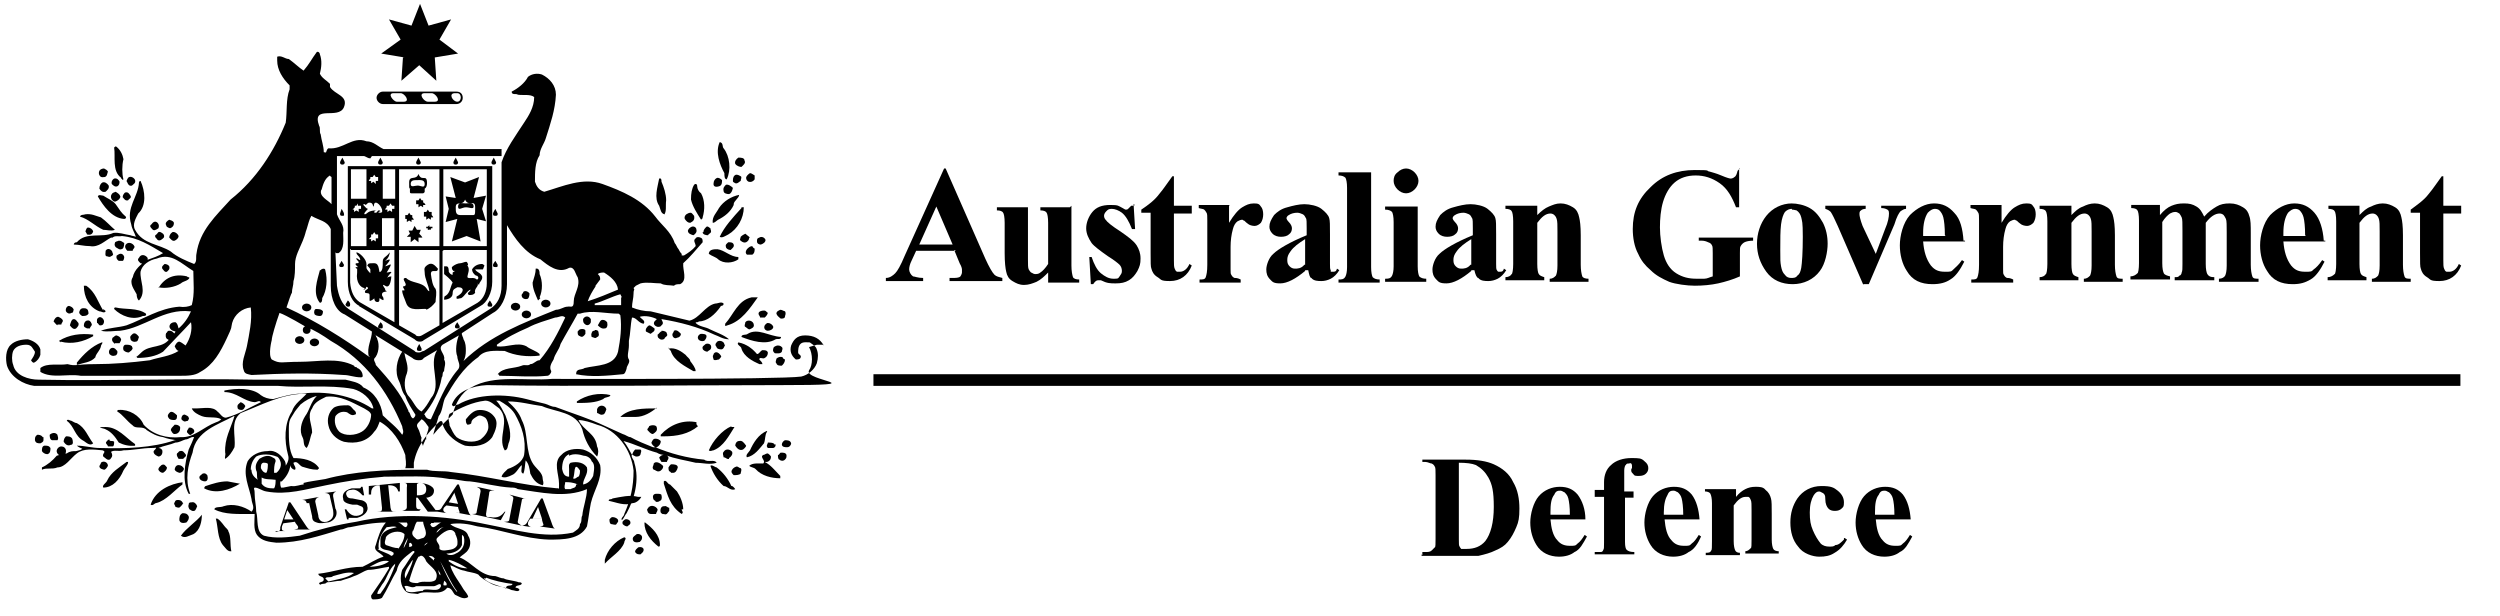 <?xml version="1.0" encoding="UTF-8"?>
<svg id="Layer_1" data-name="Layer 1" xmlns="http://www.w3.org/2000/svg" width="322" height="79.4" version="1.1" viewBox="0 0 322 79.4">
  <defs>
    <style>
      .cls-1, .cls-2 {
        fill: #000;
        stroke-width: 0px;
      }

      .cls-2 {
        fill-rule: evenodd;
      }
    </style>
  </defs>
  <g>
    <path class="cls-2" d="M123,32.3h-5l-.6,1.3c-.2.4-.3.8-.3,1.1s.2.7.5.9c.2,0,.6.2,1.3.2v.4h-4.8v-.4c.5,0,.9-.3,1.2-.6.3-.3.7-1,1.2-2.2l5.1-11.3h.2l5.1,11.6c.5,1.1.9,1.8,1.2,2.1.2.2.6.3,1,.4v.4h-6.8v-.4h.3c.5,0,.9,0,1.1-.2,0,0,.2-.3.2-.5v-.4s0-.3-.3-.8l-.7-1.7h.2,0ZM122.7,31.5l-2.1-4.9-2.2,4.9s4.3,0,4.3,0Z"/>
    <path class="cls-1" d="M138,26.5v7.7c0,.7.1,1.2.2,1.5.1.2.4.3.8.3v.4h-4v-1.3c-.5.5-.9.9-1.5,1.2-.5.2-1,.4-1.6.4s-1-.2-1.5-.5-.7-.7-.8-1.2c-.1-.4-.2-1.2-.2-2.4v-3.9c0-.7-.1-1.2-.2-1.3-.1-.2-.4-.3-.8-.3v-.4h4v6.7c0,.7,0,1.1.1,1.3s.2.3.3.4c.1,0,.3.2.5.2s.5,0,.7-.2c.3-.2.6-.5,1-1.1v-5.3c0-.7-.1-1.2-.2-1.3-.1-.2-.4-.3-.8-.3v-.4h3.8s.2-.2.2-.2Z"/>
    <path class="cls-1" d="M146,26.2l.2,3.3h-.4c-.4-1-.8-1.7-1.3-2.1-.4-.3-.9-.5-1.3-.5s-.5.1-.7.3c-.2.2-.3.4-.3.6s.1.4.2.5c.2.3.8.8,1.9,1.5,1,.7,1.7,1.2,2.1,1.8.3.5.5,1,.5,1.7s-.1,1-.4,1.6c-.3.5-.6.9-1.1,1.2s-1,.4-1.7.4-1.1,0-1.9-.4h-.4c-.2,0-.4.2-.6.5h-.3l-.2-3.5h.3c.3.9.7,1.7,1.2,2.1s1,.7,1.6.7.6,0,.8-.3.3-.4.3-.7-.1-.6-.3-.8-.7-.6-1.5-1.1c-1-.7-1.8-1.3-2.1-1.7-.4-.6-.7-1.2-.7-1.9s.3-1.5.8-2.1,1.2-.9,2.3-.9,1,.1,1.6.4c.2.1.3.2.4.2s.2,0,.3-.1.2-.2.4-.4h.4v-.2h-.1Z"/>
    <path class="cls-1" d="M151.2,23v3.5h2.3v1h-2.3v6c0,.5,0,.9.1,1.1.1.2.1.3.3.4h.4c.4,0,.9-.3,1.2-1l.3.2c-.5,1.3-1.5,2-2.8,2s-1.1-.2-1.6-.5-.7-.7-.8-1.1c-.1-.2-.1-.8-.1-2v-5.2h-1.2v-.4c.9-.6,1.7-1.2,2.3-2,.6-.7,1.1-1.5,1.7-2.3h.2v.2h0Z"/>
    <path class="cls-1" d="M158.3,26.5v2.2c.6-1,1.2-1.7,1.7-2s.9-.5,1.5-.5.7.1.9.4c.2.2.3.6.3,1s-.1.8-.3,1.1c-.2.2-.5.4-.8.4s-.7-.1-.9-.3c-.3-.2-.4-.4-.5-.4s-.1-.1-.2-.1c-.2,0-.4.1-.6.2-.3.2-.5.6-.6,1-.2.7-.3,1.5-.3,2.3v2.9c0,.4,0,.6.1.7.1.2.2.3.4.4.2,0,.4,0,.8.2v.4h-5.3v-.4c.4,0,.7,0,.8-.3s.2-.7.2-1.6v-5.7c0-.5,0-.9-.1-1-.1-.2-.2-.3-.3-.4s-.4-.1-.7-.2v-.4h4,0Z"/>
    <path class="cls-2" d="M168.1,34.9c-1.2,1-2.3,1.6-3.2,1.6s-1-.2-1.3-.5c-.4-.4-.5-.8-.5-1.3s.3-1.5.9-2c.6-.6,2.1-1.5,4.3-2.4v-.9c0-.7,0-1.2-.1-1.3-.1-.2-.2-.4-.4-.5s-.5-.2-.7-.2c-.4,0-.8.1-1.1.3-.2.1-.3.3-.3.4s.1.3.3.5c.3.3.4.6.4.8,0,.3-.1.6-.4.8-.2.2-.6.3-1,.3s-.8-.1-1.1-.4-.4-.6-.4-.9c0-.5.2-.9.6-1.5.4-.4.9-.8,1.7-1,.7-.2,1.5-.4,2.2-.4s1.7.2,2.2.6.9.8,1,1.2c.1.3.1.9.1,2.1v3.8c0,.4,0,.7.1.8v.2h.3c.2,0,.4,0,.5-.4l.3.2c-.3.5-.7.9-1.1,1.1-.4.2-.8.3-1.2.3s-1,0-1.3-.4c-.2,0-.3-.5-.4-1h-.4ZM168.1,34.1v-3.3c-.8.5-1.5,1-1.9,1.6-.3.4-.4.7-.4,1.1s.1.6.3.8.4.3.7.3.8,0,1.2-.5h0Z"/>
    <path class="cls-1" d="M176.6,22.2v12.2c0,.7.1,1.1.2,1.3.2.2.5.3.9.3v.4h-5.3v-.4c.4,0,.7,0,.9-.4.1-.2.2-.6.2-1.2v-10.2c0-.7-.1-1.1-.2-1.3-.2-.2-.5-.3-.9-.3v-.4h4.2Z"/>
    <path class="cls-2" d="M181.1,21.7c.4,0,.8.2,1.1.5s.5.7.5,1.1-.2.8-.5,1.1c-.3.3-.7.5-1.1.5s-.8-.2-1.1-.5-.5-.7-.5-1.1.1-.8.5-1.1c.3-.3.7-.5,1.1-.5h0ZM182.6,26.5v7.8c0,.7.1,1.1.2,1.3.2.2.5.3.9.3v.4h-5.3v-.4c.4,0,.7,0,.9-.4.1-.2.2-.6.2-1.2v-5.7c0-.7-.1-1.1-.2-1.3-.2-.2-.5-.3-.9-.3v-.4h4.2Z"/>
    <path class="cls-2" d="M189.5,34.9c-1.2,1-2.3,1.6-3.2,1.6s-1-.2-1.3-.5c-.4-.4-.5-.8-.5-1.3s.3-1.5.9-2c.6-.6,2.1-1.5,4.3-2.4v-.9c0-.7,0-1.2-.1-1.3-.1-.2-.2-.4-.4-.5s-.5-.2-.7-.2c-.4,0-.8.1-1.1.3-.2.1-.3.3-.3.4s.1.3.3.5c.3.3.4.6.4.8,0,.3-.1.6-.4.8-.2.2-.6.3-1,.3s-.8-.1-1.1-.4-.4-.6-.4-.9c0-.5.2-.9.6-1.5.4-.4.9-.8,1.7-1,.7-.2,1.5-.4,2.2-.4s1.7.2,2.2.6.9.8,1,1.2c.1.3.1.9.1,2.1v3.8c0,.4,0,.7.1.8,0,0,.1.2.2.2h.2c.2,0,.4,0,.5-.4l.3.2c-.3.5-.7.9-1.1,1.1-.4.2-.8.3-1.2.3s-1,0-1.3-.4c-.2,0-.4-.5-.5-1h-.4ZM189.5,34.1v-3.3c-.8.5-1.5,1-1.9,1.6-.3.4-.4.7-.4,1.1s.1.6.3.8.4.3.7.3.8,0,1.2-.5h0Z"/>
    <path class="cls-1" d="M198,26.5v1.2c.5-.5,1-.9,1.5-1.1s.9-.4,1.5-.4,1.1.2,1.6.5.7.8.8,1.3c.1.4.2,1.1.2,2.3v3.8c0,.7.1,1.2.2,1.5.1.2.4.3.8.3v.4h-5v-.4c.4,0,.6-.2.8-.4.1-.2.2-.6.2-1.3v-4.4c0-.8,0-1.3-.1-1.6s-.2-.4-.3-.5-.3-.2-.5-.2c-.6,0-1.1.4-1.7,1.2v5.3c0,.7.1,1.2.2,1.3.1.2.4.3.7.4v.4h-5v-.4c.4,0,.7-.2.8-.4.1,0,.2-.6.2-1.3v-5.5c0-.7-.1-1.2-.2-1.3-.1-.2-.4-.3-.8-.3v-.4s4.1,0,4.1,0Z"/>
    <path class="cls-1" d="M224,21.7v5h-.4c-.5-1.3-1.1-2.4-2.1-3.1s-2-1-3.1-1-2,.3-2.7.9-1.2,1.5-1.5,2.5-.4,2.2-.4,3.3.2,2.6.5,3.6c.3,1,.8,1.8,1.6,2.3s1.6.7,2.6.7h1c.4,0,.7-.2,1.1-.3v-3c0-.5,0-.9-.1-1-.1-.2-.2-.3-.5-.4-.2-.1-.5-.2-.8-.2h-.4v-.4h7v.4c-.5,0-.9.1-1.1.2-.2.1-.4.3-.5.5-.1.1-.1.4-.1.9v3c-.9.4-1.9.7-2.8.9s-2,.3-3,.3-2.5-.2-3.3-.5c-.9-.4-1.7-.8-2.4-1.5-.7-.6-1.2-1.2-1.6-2.1-.5-.9-.7-2.1-.7-3.2,0-2.2.7-3.9,2.3-5.4,1.5-1.5,3.4-2.2,5.7-2.2s1.3.1,1.9.2c.3.1.8.2,1.5.5s1.1.4,1.2.4c.2,0,.4-.1.5-.2.2-.1.3-.4.4-.8l.3-.3h0Z"/>
    <path class="cls-2" d="M230.7,26.2c.8,0,1.7.2,2.4.6s1.2,1,1.7,1.9c.4.8.6,1.7.6,2.7s-.3,2.6-1,3.5c-.8,1.1-2.1,1.7-3.5,1.7s-2.6-.5-3.4-1.6-1.2-2.3-1.2-3.6.4-2.6,1.2-3.6,2-1.6,3.3-1.6c0,0-.1,0-.1,0ZM230.8,26.9c-.3,0-.6.1-.9.4-.2.3-.4.8-.5,1.6-.1.8-.1,1.9-.1,3.3s0,1.5.1,2.1c.1.5.2.8.5,1.1.2.3.5.4.8.4s.6,0,.8-.3c.3-.2.4-.5.5-1,.1-.6.2-2,.2-4s-.1-2-.2-2.5c-.1-.4-.3-.7-.6-.9-.1,0-.3-.1-.6-.1h0Z"/>
    <path class="cls-1" d="M240,36.7l-3.3-7.6c-.4-.9-.7-1.5-.9-1.8-.2-.2-.4-.3-.7-.4v-.4h5.2v.4c-.3,0-.5.1-.6.2-.2.1-.2.3-.2.5s.1.7.4,1.5l1.7,3.6,1.2-3.2c.4-.9.5-1.6.5-2s-.1-.4-.2-.5c-.2-.1-.4-.2-.8-.2v-.3h3.2v.4c-.3,0-.5.2-.7.3-.2.2-.5.7-.8,1.7l-3.3,7.7h-.7,0Z"/>
    <path class="cls-2" d="M253.1,31.1h-5.4c.1,1.3.4,2.3,1,3.1.5.6,1,.8,1.8.8s.8,0,1.1-.3.7-.6,1.1-1.2l.3.2c-.5,1-1.1,1.9-1.8,2.3-.6.4-1.3.6-2.3.6-1.5,0-2.6-.5-3.3-1.7-.6-.9-.9-2.1-.9-3.3s.4-2.9,1.3-3.9c.9-.9,2-1.5,3.1-1.5s1.9.4,2.6,1.2c.8.8,1.1,2.1,1.2,3.6h.2,0ZM250.5,30.3c0-1.1-.1-1.9-.2-2.3-.1-.4-.3-.7-.5-.9-.1-.1-.3-.2-.6-.2s-.6.2-.9.5c-.4.6-.6,1.5-.6,2.6v.4h2.9,0Z"/>
    <path class="cls-1" d="M257.8,26.5v2.2c.6-1,1.2-1.7,1.7-2s.9-.5,1.5-.5.7.1.9.4c.2.2.3.6.3,1s-.1.8-.3,1.1c-.2.2-.5.4-.8.4s-.7-.1-.9-.3c-.3-.2-.4-.4-.5-.4s-.1-.1-.2-.1c-.2,0-.4.1-.6.2-.3.2-.5.6-.6,1-.2.7-.3,1.5-.3,2.3v2.9c0,.4,0,.6.1.7.1.2.2.3.4.4.2,0,.4,0,.8.2v.4h-5.4v-.4c.4,0,.7,0,.8-.3s.2-.7.2-1.6v-5.7c0-.5,0-.9-.1-1-.1-.2-.2-.3-.3-.4s-.4-.1-.7-.2v-.4h4.2-.2Z"/>
    <path class="cls-1" d="M266.8,26.5v1.2c.5-.5.9-.9,1.5-1.1.4-.2.9-.4,1.5-.4s1.1.2,1.6.5.7.8.8,1.3c.1.4.2,1.1.2,2.3v3.8c0,.7.1,1.2.2,1.5s.4.3.8.3v.4h-5v-.4c.4,0,.6-.2.8-.4.1-.2.2-.6.2-1.3v-4.4c0-.8,0-1.3-.1-1.6s-.2-.4-.3-.5c-.1-.1-.3-.2-.5-.2-.6,0-1.1.4-1.7,1.2v5.3c0,.7.1,1.2.2,1.3.1.2.4.3.7.4v.4h-5v-.4c.4,0,.7-.2.8-.4.1,0,.2-.6.2-1.3v-5.5c0-.7-.1-1.2-.2-1.3-.1-.2-.4-.3-.8-.3v-.4h4.1,0Z"/>
    <path class="cls-1" d="M278.2,26.5v1.2c.5-.6,1-1,1.5-1.2s.9-.3,1.6-.3,1.1.1,1.6.4.7.7,1,1.3c.5-.6,1.1-1,1.6-1.3s1-.4,1.7-.4,1.2.2,1.7.5.7.7.8,1.1c.2.5.2,1.2.2,2.3v4c0,.7.1,1.2.2,1.5s.4.3.8.3v.4h-5.1v-.4c.4,0,.7-.2.8-.4.1-.2.2-.6.2-1.3v-4.3c0-.8,0-1.5-.1-1.7s-.2-.4-.3-.5c-.1-.1-.3-.2-.5-.2-.3,0-.6.1-.9.3-.3.2-.6.5-.9.9v5.3c0,.7.1,1.1.2,1.3.2.3.4.4.9.4v.4h-5.1v-.4c.3,0,.5,0,.6-.2.2,0,.3-.3.3-.4.1-.2.1-.5.1-1.1v-4.3c0-.9,0-1.5-.1-1.7s-.2-.4-.3-.5c-.2-.1-.3-.2-.5-.2-.3,0-.5.1-.7.2-.3.2-.7.6-1,1.1v5.3c0,.7.1,1.1.2,1.3s.4.3.8.4v.4h-5.1v-.4c.4,0,.7-.2.9-.4.1,0,.2-.6.2-1.3v-5.5c0-.7-.1-1.2-.2-1.3-.1-.2-.4-.3-.8-.3v-.4h3.8-.1Z"/>
    <path class="cls-2" d="M299.5,31.1h-5.4c.1,1.3.4,2.3,1,3.1.5.6,1,.8,1.8.8s.8,0,1.1-.3c.3-.2.7-.6,1.1-1.2l.3.2c-.5,1-1.1,1.9-1.8,2.3s-1.3.6-2.3.6c-1.5,0-2.6-.5-3.3-1.7-.6-.9-.9-2.1-.9-3.3s.4-2.9,1.3-3.9c.9-.9,2-1.5,3.1-1.5s1.9.4,2.6,1.2c.7.8,1.1,2.1,1.2,3.6h.2,0ZM296.9,30.3c0-1.1-.1-1.9-.2-2.3s-.3-.7-.5-.9c-.1-.1-.3-.2-.6-.2s-.6.2-.9.5c-.4.6-.6,1.5-.6,2.6v.4h2.9,0Z"/>
    <path class="cls-1" d="M303.9,26.5v1.2c.5-.5.9-.9,1.5-1.1.4-.2.9-.4,1.5-.4s1.1.2,1.6.5.7.8.8,1.3c.1.4.2,1.1.2,2.3v3.8c0,.7.1,1.2.2,1.5s.4.3.8.3v.4h-5v-.4c.4,0,.6-.2.8-.4.1-.2.2-.6.2-1.3v-4.4c0-.8,0-1.3-.1-1.6s-.2-.4-.3-.5c-.1-.1-.3-.2-.5-.2-.6,0-1.1.4-1.7,1.2v5.3c0,.7.1,1.2.2,1.3.1.2.4.3.7.4v.4h-5v-.4c.4,0,.7-.2.9-.4.1,0,.2-.6.2-1.3v-5.5c0-.7-.1-1.2-.2-1.3-.1-.2-.4-.3-.8-.3v-.4h4,0Z"/>
    <path class="cls-1" d="M314.7,23v3.5h2.3v1h-2.3v6c0,.5,0,.9.1,1.1.1.2.1.3.3.4h.4c.4,0,.9-.3,1.2-1l.3.2c-.5,1.3-1.5,2-2.8,2s-1.1-.2-1.6-.5-.7-.7-.8-1.1c-.1-.2-.1-.8-.1-2v-5.2h-1.2v-.4c.8-.6,1.7-1.2,2.3-2,.6-.7,1.1-1.5,1.7-2.3h.2v.2h0Z"/>
  </g>
  <path class="cls-1" d="M97.2,22.6v.5c-.2.3-.5.4-.8.3-.2-.1-.3-.3-.3-.5s.3-.5.5-.6c.2,0,.4.2.6.3h0Z"/>
  <path class="cls-1" d="M96.5,30.6c0,.3-.2.5-.4.6-.2.1-.5,0-.7-.2-.2-.1,0-.3,0-.5.2-.2.4-.3.6-.4.2.2.4.3.6.5h0Z"/>
  <path class="cls-1" d="M98.6,30.9c0,.3-.3.5-.6.6-.2,0-.5-.1-.5-.4s0-.4.3-.5c.3-.2.7,0,.8.3h0Z"/>
  <path class="cls-1" d="M97.2,32c0,.3,0,.6-.3.8h-.7c-.2-.2-.2-.4,0-.7.2-.2.4-.4.7-.4,0,.1.2.3.4.4h0Z"/>
  <path class="cls-1" d="M98.9,40.2c0,.3-.2.5-.4.7h-.6c0-.2-.2-.3-.2-.5,0-.3.4-.4.7-.4s.3.2.5.3h0Z"/>
  <path class="cls-1" d="M101.1,40.1c.2.3,0,.5,0,.7s-.4.3-.6.2c-.2-.2-.4-.3-.5-.6,0-.3.3-.4.5-.5.3,0,.4.2.7.2h0Z"/>
  <path class="cls-1" d="M97.1,41.9c0,.3-.3.4-.5.5s-.4-.2-.6-.3,0-.4,0-.6c.3-.4,1.1-.2,1.1.4h0Z"/>
  <path class="cls-1" d="M99.6,42.1c0,.3-.4.5-.7.5s-.6-.3-.4-.7c0,0,.2-.3.4-.3.3,0,.6.2.7.5h0Z"/>
  <path class="cls-1" d="M100.6,43.4c0,.4-.5.2-.7.3-1.3.8-3.1.2-4.4-.3,0-.4.6-.2.8-.4,1.3-.8,2.7.3,4.3.4h0Z"/>
  <path class="cls-1" d="M97.5,45.6c.3,0,.4-.4.7-.5.3,0,.6,0,.7.3,0,.4-.2.6-.4.7-.2.2-.7-.2-.7.2.2.2.4.4.4.6h-.4c-.9-.4-2-1-2.3-2,0-.3-.7-.5-.4-.8,1.1.2,1.9.9,2.4,1.5h0Z"/>
  <path class="cls-1" d="M100.7,44.7c.2.2,0,.4,0,.6-.2.3-.6.2-.9.2-.2-.2-.3-.3-.2-.6,0-.2.2-.3.5-.4.2,0,.4,0,.6.2h0Z"/>
  <path class="cls-1" d="M101.1,46.3c0,.4-.2.6-.4.8-.3,0-.6,0-.7-.3-.2-.2,0-.4,0-.6.2-.2.5-.3.8-.2,0,0,0,.2.3.3h0Z"/>
  <path class="cls-1" d="M98.8,55.6c-.3.4-.2,1-.4,1.5-.6.7-1.2,1.6-2.2,1.8-.2-.3.2-.6.4-.9.4-.9,1.1-2.1,2.2-2.5v.2h0Z"/>
  <path class="cls-1" d="M5.6,56.3v.4c0,.2-.2.3-.4.4-.3,0-.6,0-.7-.4,0-.3,0-.5.3-.7.2,0,.5,0,.7.3h0Z"/>
  <path class="cls-1" d="M101.9,57.1c0,.2-.2.5-.5.5s-.6,0-.7-.3c0-.3.2-.5.4-.6.3,0,.7,0,.8.4h0Z"/>
  <path class="cls-1" d="M99.9,57.2c0,.2,0,.4-.3.5h-.7c-.3-.3,0-.5,0-.7.3,0,.8,0,.9.3h0Z"/>
  <path class="cls-1" d="M6.5,57.7c0,.3,0,.7-.4.8-.3,0-.6-.2-.7-.4,0-.3,0-.6.3-.7.4,0,.6,0,.8.3h0Z"/>
  <path class="cls-1" d="M101.3,58.7c0,.2,0,.3-.2.5s-.5.2-.7,0c-.2,0-.2-.4-.2-.6.2,0,.2-.3.4-.3.3,0,.6,0,.7.3h0Z"/>
  <path class="cls-1" d="M99.3,58.8c0,.4-.2.6-.5.7h-.3c.8.4,1.3,1.1,2,1.8v.3c-1.1,0-2.4-.3-3.2-1.2-.2-.2-.6-.2-.8-.4.4-.4,1.2-.3,1.8-.3.4-.4-.5-.8,0-1.1.2,0,.3-.2.6-.2,0,0,.3.2.4.4h0Z"/>
  <path class="cls-1" d="M82.2,70.5c-.2.2-.4.3-.4.6.2.3.4.3.7.3.2-.2.4-.3.4-.6s-.4-.4-.7-.3ZM82.4,69.8c.2-.2.3-.3.3-.6s-.4-.5-.7-.4c-.2.2-.5.3-.5.6,0,.5.5.5.9.4ZM84.9,58.8c0,.3.2.5.3.7h.7c0-.2.2-.3.2-.5,0-.5-1-.6-1.2,0h0v-.2ZM83.2,67.3h-.2c0,1.3.8,2.3,1.8,3.1h0c.1,0,.2,0,.2-.2,0-1.3-1-2.2-1.9-2.9h0ZM80.5,66.9c-.2.2-.4.2-.3.6.2.2.4.3.6.3.2-.2.4-.2.4-.5s-.4-.5-.7-.4ZM86.4,60.9h.3c.3,0,.5-.3.6-.7,0-.4-.6-.4-.8-.4s-.3.3-.4.4c0,.3,0,.5.3.6h0ZM94.2,54.9c-1.2.5-2.4,1.9-2.9,3.1.2.2.4,0,.6,0,1.3-.5,2-1.9,2.7-3h-.4,0ZM93.9,59c.3-.2.5-.5.4-.8-.2-.3-.8-.5-1.1,0-.2.2,0,.5,0,.7.3,0,.4.3.7.2h0ZM94.9,60.1c-.2,0-.5.2-.6.4-.2.3,0,.5.2.7.3,0,.7,0,.9-.2,0-.2.2-.5,0-.7-.2,0-.4-.3-.6-.2h0ZM84.2,59.7c0,.3-.3.5,0,.8.2,0,.4.3.7.2.2,0,.6-.4.5-.7-.3-.3-.9-.7-1.2-.3ZM95.2,56.8c-.3,0-.5.3-.5.6.2.3.5.7,1,.5,0,0,.4-.3.4-.5-.3-.4-.5-.7-.9-.6ZM94.2,62.6c-.4-.9-1.1-1.8-1.9-2.4-.2,0-.6-.4-.8-.2.3.9.9,1.9,1.7,2.6.5,0,.9.7,1.5.4,0,0-.2-.3-.4-.4h0ZM88,65.6c0-.8-.4-1.7-.8-2.3l-.9-.9c-.3,0-.5-.7-.8-.4v.3c.5,1.5.8,2.9,2.3,3.9h0c.3-.2,0-.4,0-.6h.2ZM83.6,65.2c0,.2-.4.4-.2.6,0,.2.2.4.4.4h.7c0-.2.2-.3.2-.6-.2-.4-.8-.6-1.1-.3h0ZM84.6,63.6c-.2,0-.4,0-.5.3,0,.2,0,.5.3.6,0,.2.4.2.6,0,.2,0,.3-.4.2-.7,0-.2-.3-.2-.6-.2ZM85.5,65.2c-.4,0-.5.5-.4.8,0,0,.2.3.4.2.4.2.5-.2.7-.4v-.4c-.2,0-.4-.3-.6-.2h0ZM15,25.9c.2-.1.5-.3.5-.6-.1-.3-.3-.4-.6-.6-.2.1-.4.1-.5.3-.2.3-.1.5,0,.7.1.1.3.4.6.2ZM21.9,29.4c.3-.1.5-.3.5-.7-.1-.3-.4-.3-.6-.4-.2.1-.6.4-.4.7,0,.2.2.3.5.4ZM20,30.3c-.1.3.2.4.3.6.3.2.6-.1.8-.3.1-.2,0-.4-.1-.5-.2-.1-.3-.3-.6-.2-.1.1-.2.3-.4.4ZM17,23.9c.2-.2.5-.3.4-.7-.1-.3-.6-.6-.9-.3-.1.2-.3.4-.1.6.1.3.3.5.6.4ZM19.6,29.5c.2.3.5.1.8-.1.1-.2.1-.5-.1-.7-.3-.3-.6-.1-.8.2-.3.2-.1.4.1.6ZM51.9,7.4l-.2,3,2.3-2,2.2,2-.2-3,3-.5-2.4-1.8,1.5-2.6-2.9.8-1.1-2.8-1.1,2.8-2.9-.8,1.5,2.6-2.5,1.8,3,.5s-.2,0-.2,0ZM21.8,30.6c.2.2.4.5.7.4.2-.1.5-.3.5-.6-.1-.3-.5-.6-.8-.5-.3.2-.4.5-.4.7ZM49.3,13.4h9.5c.4,0,.8-.3.8-.8s-.3-.8-.8-.8h-9.5c-.4,0-.8.4-.8.8s.4.8.8.8ZM58.6,12h.3c.6,0,.6,1.1,0,1.1s-1.2-1.1-.3-1.1ZM54.7,12h.9c.5,0,1.3,1.1.4,1.1h-.9c-.5,0-1.3-1.1-.4-1.1ZM50.7,12h.9c.5,0,1.3,1.1.4,1.1h-.9c-.4,0-1.3-1.1-.4-1.1ZM15.1,24c.2-.1.3-.3.3-.6-.1-.2-.3-.5-.7-.4-.2.1-.4.4-.3.7.2.2.4.4.7.3ZM15.8,25.4c.2.2.3.5.7.4.1-.2.5-.3.3-.6-.2-.3-.3-.5-.7-.4-.1.1-.3.3-.3.6ZM16,28.2c.2,0,.3-.2.2-.3-.6-.5-.8-.9-1.3-1.6-.4-.5-1-.7-1.6-1.1-.2,0-.6-.2-.7.1.7,1.2,1.8,2.8,3.4,2.9ZM13.2,23.5c-.2.1-.4.4-.4.8.2.3.4.5.8.4.2-.2.5-.4.4-.8-.2-.3-.5-.5-.8-.4ZM13.5,22.8c.3-.1.3-.4.4-.7-.1-.2-.3-.3-.5-.4-.2,0-.5.1-.6.3-.1.2-.1.5.1.7s.4.1.6.1ZM85.5,27.7c.4-.4.2-1.2.3-1.9,0-.8-.3-1.7-.6-2.4,0-.2,0-.5-.3-.4-.2,1.1-.7,2.5,0,3.5.2.5.2,1,.7,1.1h0ZM15.6,23c.2,0,.1.3.3.1-.2-.7-.2-1.8,0-2.6-.1-.6-.4-1.2-.9-1.6-.1-.1-.2,0-.3.1.2,1.2-.3,3,.9,3.9h0ZM78.9,66.6c-.2,0-.3.2-.4.3,0,.2,0,.5.2.6.2,0,.6.2.7,0s.3-.3.2-.5c0-.2-.4-.4-.7-.4ZM93.5,23.8c-.2.2-.4.4-.3.8,0,.3.4.4.7.4.3-.1.4-.4.5-.8-.2-.2-.6-.5-.9-.4ZM94.7,23.6c.3.1.5-.2.7-.3,0-.2.2-.5,0-.6s-.3-.2-.6-.2c-.3.1-.4.4-.4.7s0,.2.3.4ZM91.3,32.7c.4.3.9.4,1.2.7.7.6,1.9.5,2.6,0v-.3c-1,0-1.8-.9-2.7-1-.4,0-1,0-1.1.5h0ZM95.5,21.5c.2-.2.6-.5.4-.8,0-.4-.5-.4-.8-.4-.3.2-.5.5-.4.8.2.3.6.4.8.4ZM93.8,31.2c-.2.2-.4.3-.3.6,0,.2.3.4.6.4.2-.2.5-.4.4-.7s-.4-.3-.7-.3ZM88.9,28.7c.4-.2.6-.4.5-.9-.2-.2-.2-.3-.4-.4,0,0-.3,0-.4.1-.3.1-.5.4-.4.7.2.3.4.5.7.5ZM95.5,26.8c-1.1,1.2-2.2,2.4-2.8,3.7.3.2.7-.1,1.1-.3,1.2-.7,2-2.1,2-3.5h-.3,0ZM93.4,41.9c0,.2.2,0,.3,0,1.8-.5,2.9-2.2,3.9-3.6h-.8c-1.8.4-2.3,2.2-3.4,3.4,0,0,0,.2,0,.2ZM14.8,29.6c-.6-.5-1.1-1.1-1.8-1.6-.7-.2-1.2-.5-2-.4-.2.1-.6,0-.7.3,1.1.3,1.9,1.2,3,1.7.5,0,1,.2,1.5,0ZM93.6,23.1c.6-1.2.4-3-.4-4-.2-.2,0-.7-.5-.8-.6,1.3,0,2.9.6,4,0,.3,0,.8.3.8ZM89.1,29.2c-.2.1-.4.2-.5.5,0,.4.4.5.7.6.2-.1.5-.4.4-.7,0-.3-.3-.5-.6-.4ZM90.5,29.9c0,.3.4.4.7.4,0-.1.2-.2.3-.3.2-.2,0-.4,0-.6-.2-.1-.3-.3-.5-.2-.2.2-.4.4-.4.7h0ZM92.6,24c.4-.1.4-.5.4-.8-.2-.2-.4-.3-.6-.3-.3.1-.5.4-.5.8s.4.4.7.3ZM94.5,26.3c0-.4.7-.8.7-1.2-1,.2-2,.8-2.6,1.7-.3.6-.9,1.1-.8,1.9.3,0,.5-.3.7-.4.8-.4,1.6-1,2-1.9h0ZM90.5,28c.3-1,.3-2.2-.2-3.1-.3-.2-.5-.6-.5-.9s-.2-.4-.4-.2c-.3.5-.4,1.1-.4,1.9.2.9.8,1.8,1.3,2.6l.2-.2h0ZM23.6,64.9c-.1-.3-.3-.5-.6-.5s-.4,0-.5.3c-.2.2.1.4.1.6.2,0,.4.2.6,0s.3-.3.4-.5h0ZM24,67.3c.2-.2.4-.5.3-.8-.2-.4-.5-.4-.8-.4-.4.2-.4.6-.4.9.1.4.5.4.9.3ZM13.8,61.9c-.1.3-.7.6-.5.9,1.2,0,2.1-1,2.6-2.2.2-.4.6-.7.6-1.1h-.2c-.9.7-2,1.3-2.5,2.4ZM23.6,59.1c.1-.2.5-.3.3-.6-.2-.2-.3-.5-.7-.4-.2,0-.2.2-.4.3-.1.3.1.5.2.7h.6ZM22.5,60.5c.1.2.3.3.6.4.3,0,.5-.2.6-.5-.1-.3-.4-.5-.7-.5s-.5.3-.5.6ZM23.6,62.1c-1.7.2-3.6,1.1-4.2,2.9.3.2.5-.2.7-.2,1.3-.3,2.4-1.7,3.4-2.4v-.3h0ZM21.5,60.2c-.2-.2-.3-.5-.7-.3-.2.2-.4.3-.4.6.1.2.3.4.6.4.3-.2.5-.4.5-.7ZM25,65.8c.2,0,.3-.4.4-.6-.1-.3-.4-.6-.7-.5-.2,0-.4,0-.4.3-.1.2,0,.4.1.6.1,0,.3.3.6.2ZM23.3,69h0c.5.4,1,0,1.6-.2.9-.5,1.1-1.7,1.1-2.5-.7.9-2,1.7-2.7,2.7ZM29.2,68.1c-.4-.4-.7-1-1.2-1.3h-.2c.3,1.1.2,2.5.9,3.4.3.3.6.9,1.1.8-.2-.8,0-1.9-.4-2.6,0-.2-.2-.2-.2-.4h0ZM81.5,64.8c.4,0,.9-.4,1.1-.8h-.4c-1.1-.3-2.2,0-3.3.2-.2.2-.5,0-.5.3,1,.2,2,.7,3.1.3ZM80.4,69.2c-1.2.5-2.2,1.7-2.5,2.9v.5c.8-.9,2.1-1.6,2.5-2.7,0-.3.4-.6,0-.7ZM30.9,62.3s-.1,0,0,0l-1.6-.3c-1,0-1.9.3-2.8.6-.1,0-.2.2-.2.3,1.5.8,3.3.2,4.6-.6ZM26.7,61.2c-.2-.2-.3-.3-.6-.2-.2.2-.5.3-.4.6s.5.4.7.4c.4,0,.4-.5.3-.8ZM7.4,41.8h.5c0-.2.2-.3.2-.5-.1-.3-.4-.4-.6-.5-.3,0-.5.3-.6.6.2.2.3.4.5.5h0ZM15.3,31c-.2.1-.5.1-.5.3-.1.2,0,.5.2.6s.4.3.6.2c.3,0,.4-.4.4-.8-.3-.2-.4-.3-.7-.3ZM13.6,32.4c0,.2-.1.5.1.6.2,0,.4.2.6,0,.1,0,.4-.2.2-.4,0-.4-.6-.8-.9-.3h0ZM7.8,44c1.5.4,3,0,4.2-.7v-.2c.1,0,0,0,0,0-1.6-.2-3.1,0-4.4.8l.2.2h0ZM13.3,40c-.7-1.1-1-2.4-2.2-3.2h-.3c0,1.5.7,2.8,2,3.3.3,0,.6.3.8,0,.1,0-.2-.2-.3-.3v.2ZM14.7,39.8c.9.9,2.4,1.5,3.7.9.2,0,.5,0,.4-.3-1.1-.8-2.7-.5-3.9-.8-.1,0-.2,0-.2.2ZM13.9,60c0-.5-.6-.7-.9-.4,0,.2-.2.3-.2.5.1.3.3.3.6.4.2,0,.4-.3.5-.5ZM17.1,32.2c.1-.2.3-.3.2-.5-.2-.4-.8-.6-1.1-.2-.2.3,0,.6.2.8h.7,0ZM15.1,32.8c-.2.3-.1.6.2.8h.5c.1,0,.2-.3.2-.5-.1-.4-.5-.6-.9-.2h0ZM11.6,42.2c.1-.2.3-.3.2-.5-.1-.3-.3-.5-.6-.4-.2,0-.4.3-.4.6s.3.3.4.4h.4ZM10.2,40.3c.1.2.2.3.4.4.3,0,.6,0,.8-.3,0,0,0-.3-.1-.5-.2-.2-.3-.2-.6-.2s-.5.3-.5.6ZM11,29.8c.1.2.2.3.2.4.4.1.7,0,.8-.4-.1-.3-.4-.5-.7-.5-.2.1-.2.3-.3.5ZM9.2,40.3c.3,0,.2-.3.3-.4-.1-.3-.3-.4-.6-.5-.3,0-.5.4-.4.7.1.2.4.4.7.2ZM12.7,40.9c-.3.2-.2.4-.2.7.2,0,.2.4.5.3.3,0,.4-.3.4-.5,0-.3-.4-.7-.7-.5ZM12.3,45.9c.2-.5.6-.8.7-1.3,0-.2.2-.3.2-.5h-.1c-1.3.5-2.3,1.5-3.2,2.6v.3c.9-.3,1.8-.3,2.4-1h0ZM9,41.9c.2.3.5.6.8.4.2-.2.4-.4.3-.7-.2-.2-.3-.5-.6-.5s-.4.5-.5.8ZM40.5,44.6c.3,0,.6-.2.6-.5s-.3-.5-.6-.5-.6.2-.6.5.3.5.6.5ZM22,55.4c.1.2.2.4.4.5.2,0,.4,0,.6-.2s.2-.4.2-.7c-.2-.3-.5-.3-.7-.3-.3.3-.5.5-.5.7ZM23.8,53.4c-.1,0-.3,0-.4.3s0,.4.2.5c.2.2.4,0,.6,0,.1-.2.2-.3.1-.4,0-.2-.3-.3-.5-.4ZM14.1,56.6c-.2,0-.3.2-.4.3-.2.2.2.4.2.6h.6c.2,0,.2-.4.2-.6-.2-.2-.5,0-.6-.2h0ZM17.4,57.4v-.2c-1.2-.8-2.2-2.2-3.8-2.2s0,.2,0,.3c.7.3,1.2.9,1.7,1.7.6.3,1.3.5,2.2.4h-.1ZM6.4,56c0,.2,0,.6.3.7h.7c.2-.3,0-.5,0-.7-.3-.4-.8-.2-1,0ZM40,42.5c0-.3-.2-.5-.5-.5s-.5.2-.5.5.2.5.5.5.5-.2.5-.5ZM38.6,43.3c-.3,0-.6.2-.6.5s.3.5.6.5.6-.2.6-.5-.3-.5-.6-.5ZM24.1,55.7c.2.2.3.4.5.3.2-.2.5-.2.4-.6-.1-.2-.4-.4-.7-.3,0,.2-.3.3-.2.6ZM31.1,52.8c.3,0,.4-.3.5-.5-.1-.2-.3-.4-.6-.5-.2.2-.5.3-.4.7,0,.2.2.3.5.3ZM21.9,53.1c-.2.2-.4.4-.2.7.1.2.3.3.7.3s.4-.3.4-.6c-.2-.2-.6-.6-.9-.4ZM84.6,52.6c-1.7,0-3.6,0-4.7,1.1h2c1,0,2-.6,2.7-1.2h0ZM84.1,55.9c.3-.2.6-.4.5-.8,0-.4-.7-.4-1-.2,0,.2-.3.3-.2.5.2.2.4.5.7.5ZM76.9,53.2c.2,0,.4.3.7.2.3,0,.4-.4.5-.7-.2-.6-1-.6-1.2,0v.5ZM89.8,54.4c-1.8-.4-3.5.3-4.7,1.6v.2h.4c1.7,0,3.2-.3,4.4-1.3,0,0-.2-.2-.2-.3h0v-.2h0ZM106.1,44.5c-.5-.9-1.3-1.3-2.4-1.3s-1.5.6-1.8,1.3c-.2.7,0,1.3.6,1.8.2,0,.5,0,.6-.2.2-.4-.3-.4-.3-.7s0-.8.3-1.1.8-.2,1.2-.2c.4.3.8.5.9.9.2.5.2,1.1,0,1.8-.3.8-1.1,1.5-2,1.7-2.7.4-32.1.3-32.1.3-3.4.3-7.4-.6-10.4,1.1-1.3.6-2.1,2.2-2.4,3.5-.8.8-1.8,1.7-2.5,2.6h0c.2-.9.5-1.6.7-2.4.5-.6.5-1.6.8-2.3,1.1-1.9,2.3-3.9,4.3-5.3.8-1,2.2-.8,3.4-.8,1.3.6,2.9.8,4.5.6v-.2c-.4-.4-1.2-.6-1.7-1-1.2-.6-2.5.2-3.8,0v-.2c1.2-.9,2.6-1.6,4-2.2,1.1-.6,2.3-.9,3.5-1.3.5,0,.9-.4,1.3,0-.9,1.9-1.9,3.9-3.3,5.5-.5,0-.7.5-1.2.5-.3.3-.7,0-1.1.2-1,.4-2.4.2-3.1,1.1,0,0,.2,0,.2.2,2,0,4.2.2,6.2,0,.2,0,.5-.3.5-.6-.3-.5,0-1,.3-1.5.2-.8.7-1.2.9-2,.7-1.3,1.5-2.6,2.2-3.9h.3c1.5-.5,3.3,0,5,0l.2.2c.2,1.6,0,3.1-.3,4.7-.5,1.9-2.7,1.7-4.3,2.1-.4.3-1.1,0-1.1.8,1.9.4,4,.2,6,0,.3,0,.4-.4.5-.7,0-.4.5-.8.3-1.2-.3-.4,0-1.1,0-1.8v-.6c.2-.9.2-2.1.4-3,.6,0,.8.7,1.5.8.3-.4-.3-.6-.5-.9.7-.2,1.6,0,2.2.3l-.3.3c-.2.3,0,.6.4.7.2,0,.4,0,.5-.2.4-.3,0-.6,0-.8,2.4.4,4.7,1,6.8,2,.6.2,1.1.6,1.9.6-.7-.6-1.7-.9-2.5-1.3-.5-.3-1.3-.3-1.8-.8,0-.2.3,0,.4-.2,1.1,0,2.1-.9,2.8-1.9,0-.2.4,0,.4-.4-.3-.3-.7,0-1.1,0-1.3.3-2,1.9-3.3,2.2-1.7-.4-3.3-.8-5-1.2-.8,0-1.7-.2-2.4-.5,0-.6.2-1.2.2-1.8s.2-.4,0-.7c0,0,.2-.2.3-.3l.6-.3c.8-.2,1.8,0,2.6,0,.5.3,1.1.2,1.7.3.2-.2.5-.2.8-.2,1-.5.3-1.8.4-2.7.9-.8,1.7-1.8,2.5-2.7,0-.3,0-.5-.3-.6-.2-.1-.5-.1-.6.1-.4.3,0,.6,0,1-.4.5-1,.9-1.5,1.2h-.3v-.2c-.2-.2-.3-.4-.4-.6-.2-.2-.3-.6-.5-.8-.5-1.5-1.7-2.3-2.5-3.4-1.7-2.2-4.3-3.3-6.8-4.2s-5.1.3-7.5,1c-.7-.2-1-.7-1.2-1.3,0-1.2,0-2.5.6-3.4,0-.8.6-1.5.8-2.2.6-1.9,1.2-3.6,1.3-5.6,0-1.2-.8-2.1-1.8-2.6-.6-.2-1.3-.1-1.8.3-.4.8-1.3,1.5-2.1,1.9,0,.5.6.2.8.4.7.1,1.6-.1,2.1.3,0,1.3-.7,2.4-1.3,3.3-1.1,1.7-2.3,3.3-2.9,5.1h0v-1.7h-15.2c-.7-.3-1.3-1-2.2-1-1.8-.7-3,1.1-4.9.9-.2.1-.2.3-.3.5,0,.1-.2,0-.3,0,0-.8-.3-1.5-.4-2.3-.2-.3,0-.8-.2-1.1-1-2.8,2.5-.7,3.2-2.4.6-1.5-1.2-1.6-1.8-2.6v-.4c-.5-.5-1-.7-1.3-1.3.2-.8.3-1.7,0-2.5,0-.2-.2-.4-.4-.3-.6.8-1,1.6-1.7,2.4-.6-.4-1.2-1-1.9-1.5-.5,0-.9-.5-1.5-.3v.5c0,1.2.7,2.3,1.6,3.2v.5c-.5,1.3-.3,2.9-.5,4.3-1.5,3.7-3.8,7.3-7.1,9.9-1.9,2.1-4,4-4.4,7-.1.4.1,1-.3,1.3-1-.4-2.2-.9-3-1.6-1.5-1-3.6-.9-4.6-2.8-.4-.7.1-1.5.4-2.1,1.1-1,.9-2.9.3-4.2-.1,0-.2.1-.2.2-.1,1.9-1.7,3.2-1,5.4.1.6.4,1,.6,1.6-.2-.1-.5-.1-.7-.2-.7-.1-1.5-.4-2.2-.3-1.5.7-3.5-.2-4.7,1.2-.2,0-.4.1-.4.3.7,0,1.3.2,2.1.2,1.1.2,1.9-.7,2.7-1.1h.2c.3-.3.8-.1,1.2-.2,2.1.2,3.6,1.2,5.3,2.2h0c-.6.4-1.3.6-2.1.9-.7.5-1.6,1.2-1.8,2.2-.5.8.2,1.6.5,2.2,0,.3.1.7.3.8,1-1.1.1-2.5.2-3.7.2-.9,1.1-1.5,2.1-1.7,1.9-.8,3.2.7,4.7,1.6,0,1.5.2,2.9-.2,4.4-.4.2-1,.3-1.6.2-2.6.2-4.6,1.6-6.8,2.4-1,.3-2.3.3-3.3.7.8.2,1.7,0,2.5,0,3.1-.4,5.6-2.9,9-2.5h.1c-.4.9-.9,1.6-1.6,2.2-.1-.3-.1-.6-.4-.8-.2,0-.5,0-.7.3-.1.2-.1.3,0,.5.2.3.4.3.7.4-.1.3-.4.4-.6.7-.9,1.6-2.7.9-3.8,2s-.7.3-.5.7c1.2,0,2.4-.2,3.3-.8,1.2-1.3,2.5-2.6,3.6-3.8.2,1-.1,2.1-.7,3-.3-.2-.5-.4-.8-.5-.3,0-.5.4-.6.6.1.2.2.5.5.6-1.1.7-2.5.8-3.7,1.2-2.4.3-4.7.5-7.1.5s-2.4.3-3.5,0c-1.2.2-2.6-.2-3.5.5v.5c1.5.9,3.5.2,5.2.5h12.8c.9,0,1.9,0,2.6-.5,1.7-.9,2.6-2.6,3.4-4.3s.5-1.2.7-2c.3-1.1,1.3-1.9,2.4-2,.2,1.7-.2,3.4-.5,5-.2,1-.8,2.1-.4,3.1.1.5.6.5,1,.6,3.8-.2,7.8-.3,11.9,0,.7,0,1.3.3,2.2.3,0,0,.3,0,.2-.3,0-.3-.3-.8-.7-.9,0-.2-.3,0-.4-.3-2.1-1.1-4.6-.5-7-.5s-2.5.3-3.6-.3c-.5-.6,0-2.5,0-2.5,0-.4.5-2.1,1-3.5.9.3,3.4,1.8,3.4,1.8,1.1.4,2.2,1.1,3.2,1.8,4.4,2.5,7.3,6.4,9.2,11,0,.3.3.7,0,1.1-.7-1-1.7-1.7-2.5-2.5-.2-1.6-1.1-3-2.5-3.6-.5-.7-1.6-.8-2.3-1h-11.7c-9.5-.2-18.3.2-27.8,0-1.3,0-3-.5-3.3-1.9-.2-.5-.2-1.3,0-1.8.3-.6,1-.8,1.7-.8s.8.5,1.1.9c0,.4-.3.8-.5,1.1,0,0,.2.4.4.3.4-.2.7-.6.8-1v-.7c-.2-.7-.9-1.1-1.6-1.3-.8,0-1.7.2-2.2.7-.7.6-.7,1.9-.5,2.7.5,1.5,2.1,2.4,3.5,2.6h31.4c3.1.3,6.5-.2,9.7.4,1.1.3,2.3,1.2,2.6,2.5h-.2c-2.6-1.7-5.9-2.3-9.1-1.9-1.2,0-2.5.4-3.6.7-.6,0-1.2-.2-1.6-.5-1.1-1-3.2-.9-4.7-.6v.2c1.6,0,2.5,1.2,3.9,1.3.3,0,.6-.3.8,0-1.5.7-2.9,1.6-4.5,2-.5,0-.7-.5-1.1-.8-.6-.7-1.8-.4-2.6-.4h-.7c.2.5.8.8,1.3,1,.8.3,1.8,0,2.5.4-.2.2-.4.3-.7.4-1.6.6-2.8,2-4.5,1.9-1.8.2-3.6-.3-4.8-1.6-.5-1.2-1.9-2-3.2-1.9-.1,0-.2,0-.2.2.7.4,1.2,1.2,2,1.8.4.5,1.3,0,1.8.6.6.4,1.3.8,2.1.9.5.2,1.1.3,1.7.4h-.2c-2.9,1-6.3,1.1-9.7,1-.9,0-1.9-.3-2.9-.3.2.2.5.3.7.4-.2.2-.5.2-.8.3-.4,0-.8,0-1.2.3-.5,0-.9.2-1.3.3-.5.6-1.2,1.2-1.9,1.5v.3c.6-.3,1.3,0,2-.3,1,0,1.7-1.2,2.5-1.8.9-.7,2.2-.5,3.3-.4.6.2-.1.4.1.8.3.2.5.5.8.4,0,0,.1,0,.2-.2.2-.2.2-.5,0-.8.4-.3,1,0,1.6-.2,1.2,0,2.5-.3,3.6-.3s.4-.2.6,0c-.1.3-.4.3-.3.6s.4.4.6.5c.3,0,.6-.3.5-.8-.1-.2-.3-.3-.5-.3.7-.3,1.5-.4,2.2-.7.5,0,.9-.3,1.3-.4.4,0,.7-.4,1.1-.3-.2.5-.4,1-.7,1.6-.5,1.8-.9,4,0,5.7h.2c-.7-1.8-.3-3.7.3-5.3.4-2.8,3.3-3.6,5.3-4.7h.1c-.5,1.6-1.3,2.9-1.2,4.7.1.3-.1.6,0,.8.5-.3.9-.9,1.2-1.5.2-1.5-.6-3.3.8-4.4,2.6-1,5.1-2.4,8.2-2.5h.3c-.6.7-1.6,1.3-1.9,2.3-1,1.5-1,3.8-.5,5.6.3,1-.6,1.6-1,2.4-.2.3-.2.7-.4,1h.6c.5-.5,1-1.2,1.1-2.1,0,.3.3.6.6.6.2-.3-.2-.6-.2-.9.5-.3.7.3,1.1.5.7.2,1.2.4,2,.4l.2-.2c-.7-1.1-2.2-1.3-3.3-1.3-.6-1-.6-2.4-.6-3.7s.2-1.3.6-2c.2-.4.6-.8.9-1.2.6-.5,1.3-.9,2.1-1.1h0c-.8.8-.9,1.8-1.5,2.6-.5.8-.8,1.9-.3,2.8.2.4,0,1,.5,1.3.4-.6.4-1.3.7-2,0-1-.7-2.1,0-3.1.3-.8,1-1.1,1.8-1.5,1.8-.2,3.3.7,4.9,1.5.3.2.8.4.9.8,0,.8-.5,1.8-1.2,2.2-.8.5-2.2.6-2.9,0-.5-.5-.7-1.3-.5-2,.3-.4.8-.7,1.5-.5.3.2.6.5,1,.3.2,0,.2-.3,0-.5-.3-.2-.5-.7-.9-.7-.6,0-1.3,0-1.8.3-.7.6-.9,1.5-.7,2.3.2,1,1,1.8,2,2.1,1.5.3,3,0,3.9-1.3.4-.4.5-.8.7-1.3,1.6.9,2.7,2.6,3.3,4.3,0,.5.2,1.1,0,1.7h1.1v-.7c.4-2.2,1.8-3.9,3.3-5.3.5-.3.4.4.5.6.5,1.2,1.7,2.1,2.8,2.5,1.3.2,2.7,0,3.5-1.1.4-.8.9-1.9.2-2.7-.4-.5-1-.8-1.8-.8s-1.3.6-1.8,1.2c0,.3,0,.5.2.7,0,0,.4,0,.5-.2,0-.5.5-.7.8-.9s.7,0,1,.2c.3.3.4.8.4,1.2,0,.6-.5,1.2-1,1.6-.9.5-2.3.3-3.1-.3-.4-.4-.6-.9-.9-1.5,0-.5-.3-.9,0-1.5,1.5-.8,2.9-1.5,4.6-1.7.7,0,1.2.6,1.8,1,1.5,1.6-.3,3.7.7,5.4.4,0,.4-.6.5-.9.5-1.1,0-2.5-.4-3.6-.4-.7-.6-1.3-1.2-1.9h.4c.7.4,1.5.9,2,1.7.9,1.6,1.5,3.3,1.2,5.3-.2.9-1.2,1.5-2.1,1.8-.3.3-.7.6-.8,1,.4.2.9,0,1.3-.2.6-.2.9-1,1.3-1.3v.2c0,.3-.2.8.2.9.2-.4.2-1.1.3-1.7.4.4.5,1,.6,1.7.3.6.7,1.3,1.6,1.5.2-.3,0-.6,0-.8,0-.8-.7-1.2-1.2-1.9-1.1-1.6-.6-4-1.5-5.7-.3-.9-1-1.7-1.8-2.4h0c1.6,0,2.9.4,4.4.6,1.8.8,4.4.7,5.2,3,.3,1.3.9,2.5,1.9,3.5h0c.2-.4.2-.9,0-1.3-.2-1.7-1.7-2-2.4-3.4h0c.7,0,1.6.3,2.4.6,2.6.7,4.4,3.2,4.7,5.9,0,2.1-.4,3.8-1.2,5.6,0,.3-.5.5-.3.8.3-.3.4-.7.6-.9,1-1.8,1.7-4.3,1-6.5,0-.4-.5-.7-.3-1.1.2.2.3.2.5.3.2,0,.5,0,.6-.3,0-.2.2-.4,0-.6h-.7c-.2.2-.3.4-.4.7-.3-.5-.6-1.2-1.1-1.8h0c1.5.4,2.8,1.1,4.3,1.5.3.2.7.3,1.1.3,1.2.5,2.7.7,3.9,1,.9,0,1.8.3,2.7,0h0c-.3-.5-1.1,0-1.6-.4-2.2-.2-4.4-.8-6.3-1.6h.2c.3-.2.5-.4.5-.8-.2-.2-.4-.3-.7-.3s-.4.3-.5.5c0,.2.3.5.5.6h-.3c-1-.4-2-.8-2.9-1.3-.3,0-.6-.3-1-.4-.7-.3-1.5-.7-2.2-1-2.1-1-4.4-1.7-6.5-2.5-.5,0-.9-.3-1.3-.4-.8-.2-1.7-.4-2.4-.6-2.7-.7-6.4-.7-8.8.7-.4,0-.6.5-.8,0,.7-1.8,2.7-2.4,4.5-2.5,12.9.2,25,0,37.8,0s2.9-.5,3.7-1.9c.5-.7.5-2.1,0-3l1-.3h.9ZM80,38.3v1h-3.4v-.2c1.1-.3,2.2-.9,3.3-1.2l.2.4h0ZM76.7,36.8c.2-.3.4-.5.6-.8,0-.3,0-.4-.3-.7.2-.2.6-.2.8-.2.8.5,1.7,1.2,1.8,2.2-1.2.5-2.6,1.1-3.9,1.5.2-.6.6-1.3,1-1.9h0ZM65.3,29c1,1.7,2.3,3.6,4.3,4.4,1,.8,2.3,1.9,3.7,1.1.7-.2.8.8,1.1,1.2.4,1.2-.5,2.1-.5,3.1s-.4.6-.8.7c-.5,0-.9.4-1.5.4-4.2,1.7-8.5,3.3-11.9,6.6.2-.4.3-.8.3-1.3s0-1-.3-1.5c0-.2-.3-.6-.2-.8l4-2.6c1-.5,1.8-2,1.8-3.7v-7.7h0ZM43.3,32.6h.3c.8-.5.6-1.8.6-2.6.2-1-.5-1.5-.8-2.4h0v-7.5h3.5c.3.1.5.3.8.3l.2-.3h16.7v16.7c0,1.3-.5,2.4-1.5,3l-8.5,5.4h0c-.2,0-.4.2-.6.2s-.5,0-.6-.2l-8.5-5.4c-.9-.6-1.3-1.7-1.5-3l-.2-4.3h0ZM41.4,24.5c.2-.7.4-1.5,1.1-1.9,0,0,0,.1.2.2h0v3.5c-.4-.5-1.7-1-1.3-1.9h0ZM47.6,46h0c-3.3-2.4-7-4.7-10.7-6.4.3-.9.6-1.8.7-1.9,0-.5.2-.9.2-1.5.2-.6.2-1.5.2-2.2,0-1,.6-2,1-3s.3-1,.5-1.5c.2-.6.3-1.2.6-1.7,1,.6,2,.6,2.5,1.7v7.3c0,1.8.7,3.3,1.8,3.7l3.5,2.2c0,1-.7,2-.4,3.2h.1ZM52.6,52.9c-1-2.3-2.5-4-4.2-5.9,0-.3-.3-.5-.2-.8.6-.6.7-1.8.4-2.5,0-.2-.2-.3-.2-.5l-.3-.2,5,3.1c.2.2.5.3.8.3s.5,0,.7-.3l1.7-1c-1.2,1.9.7,4.5-.8,6.2h0c-.4.7-.7,1.2-1.2,1.7-.7-.3-1-1.2-1.6-1.9-.7-.7-.7-2.1-.3-3,.3-.9-.2-1.8-.3-2.6l-.3-.2c-.7,1-1,2.6-.4,3.8.3.6.3,1.3.8,1.9.3.9.8,1.6,1.3,2.4,0,.3-.2.4-.3.5-.4-.2-.3-.7-.6-.9h0ZM54.8,56.5c0,.4-.4.7-.3,1.1h0c0-.4-.4-.7-.2-1.2-.2-.4-.2-.8-.5-1.3s.2-.7.5-1.1c.4.2.6.6.9,1,0,.6-.4,1-.3,1.6h-.1ZM54.6,53.4c1.1-1.3,2-3,2.3-4.8.2-.2,0-.6.3-.8,0-.5.3-1,0-1.5.2-.7-.9-1.3-.2-1.9h0l2.1-1.2c-.3.7-.5,2-.2,2.7,0,.6.6,1.2,0,1.8-1.6,1.9-2.4,4.2-3.4,6.3-.5,0-.7-.3-.8-.6h0ZM41.2,34.8c-.3,1.2-1,3,0,4.2.3,0,.3-.4.3-.6.6-1,.7-2.4.4-3.6,0-.3-.5-.2-.6,0,0,0,0,0-.1,0ZM7.3,58.1c0,.3.3.6.6.6s.6-.2.6-.6-.3-.6-.6-.6-.6.3-.6.6ZM8.2,56.9c.2.3.5.6.9.4.4,0,.3-.5.2-.8-.2-.3-.5-.3-.8-.3-.2.2-.3.4-.3.7ZM10.8,56.8c.3.2.8.7,1.2.3-.7-.9-1-2-2.1-2.6-.2,0-.5-.2-.7-.3-.2,0-.5-.3-.6,0,1,.7,1,2,2.2,2.6ZM36.9,62.2l-.3.3.3-.3ZM78.7,50.9c-1.6-.4-3.2,0-4.4.8v.2c1.2,0,2.4,0,3.4-.5.2-.3.9-.2.9-.5h0ZM85.2,42.7c-.2,0-.3.3-.5.4,0,.2,0,.4.2.5.2.2.5.2.7,0,0-.2.5-.3.3-.6,0-.3-.4-.4-.7-.4h0ZM83.6,41.9c-.3.2-.5.5-.4.8l.6.3c.2-.2.6-.3.5-.7-.3-.2-.5-.4-.7-.4ZM14.1,45.6c.2.2.4.3.7.2.2,0,.4-.3.3-.6-.2-.2-.3-.4-.6-.4s-.6.4-.4.8ZM86.1,44.7c0,.2.2.4.3.5.4,1.3,1.9,2,2.9,2.6h.3c0-.4-.4-.9-.7-1.3,0-.3-.4-.5-.6-.8-.5-.4-1.3-1-2.2-.8h0v-.2h0ZM91,43.3c0-.3-.5-.3-.7-.3s-.5.3-.4.6.5.4.8.3c.2-.2.3-.4.3-.6ZM76.6,42.6c-.2,0-.3,0-.4.3s0,.3,0,.5c.2,0,.5.3.7,0,.2,0,.3-.3.2-.5,0-.4-.3-.4-.5-.4h0ZM74.4,42.7c0,.3,0,.5.3.6.3.2.5,0,.7-.3v-.4c0-.3-.8-.3-.9,0h0ZM75.1,41.1c0,.3,0,.5.3.7s.6,0,.7-.3v-.4c-.3-.5-.8-.4-1,0ZM91.1,45.3c.2-.2.5-.2.5-.6s-.4-.5-.7-.4c-.2.2-.5.3-.4.6,0,.2.4.4.6.4ZM77.9,42.3c.3,0,.4-.4.3-.8-.2-.2-.3-.3-.6-.3s-.4.4-.6.7c.2.2.5.5.9.4ZM87.2,43.5c.2,0,.5-.2.5-.5-.2-.2-.5-.6-.9-.4,0,.2-.2.3-.2.5,0,.3.3.6.6.4ZM17.5,44c.3,0,.3-.4.4-.6-.2-.3-.5-.6-.8-.4-.2.2-.4.3-.3.6,0,.3.4.5.7.4ZM91.9,45.7c-.2.2,0,.4,0,.6.2.2.5,0,.7,0,0,0,.3-.3.3-.4-.2-.4-.7-.8-1-.3h0ZM14.8,44.2h.6c.1-.2.2-.3.2-.5-.1-.3-.3-.4-.6-.5-.2,0-.3.2-.5.3-.2.4.1.6.3.8h0ZM22.3,43.5c0-.2.3-.4.1-.6-.2-.2-.3-.3-.6-.3s-.2.2-.4.3c-.1.2-.1.7.2.8.2.2.5,0,.7-.2ZM16.2,44.4c-.3,0-.4.4-.3.7.2.2.4.3.7.3.2-.2.4-.2.5-.6,0,0-.1,0-.1-.2-.2-.2-.5-.2-.8-.2ZM93.3,44.4c0-.3-.3-.5-.6-.5,0,0-.3,0-.4.2-.2.2-.2.4,0,.6,0,.2.3.3.6.3s.4-.4.5-.6h0ZM20.4,37c.9.2,2.1,0,2.9-.5.3-.3.9-.3,1.1-.7-.1-.2-.2,0-.3-.2-1.7-.4-2.9.2-3.7,1.5h0ZM18.7,33.9c.2-.2.4-.4.3-.7-.2-.3-.8-.6-1.1,0-.3.3,0,.5.2.7.2,0,.4.3.6,0ZM21.5,35c.2-.2.4-.3.3-.7-.1-.2-.4-.3-.6-.3-.2.2-.4.3-.3.6.2.2.3.5.6.4ZM70.3,39.6c.3,0,.6-.2.6-.5s-.3-.5-.6-.5-.6.2-.6.5.3.5.6.5ZM48.7,42c0,.2,0,.3.3.3s.3,0,.3-.3-.3-.5-.3-.5l-.3.5ZM66.4,40c.3,0,.6-.2.6-.5s-.3-.5-.6-.5-.6.2-.6.5.3.5.6.5ZM67.2,40.5c0,.3.3.5.6.5s.6-.2.6-.5-.3-.5-.6-.5-.6.2-.6.5ZM63.6,21.2c.2,0,.3-.1.3-.3l-.3-.6s-.3.5-.3.6,0,.3.3.3ZM53.7,44.9c0,.2,0,.3.3.3s.3,0,.3-.3l-.3-.6s-.3.5-.3.6ZM58.6,42c0,.2,0,.3.3.3s.3,0,.3-.3l-.3-.5s-.3.4-.3.5ZM63.5,27.5c0,.2,0,.3.3.3s.3-.1.3-.3l-.3-.6s-.3.5-.3.6ZM69.5,38.3c.4-.9.4-2.1,0-3,0-.2,0-.8-.5-.7,0,.6-.2,1.1-.4,1.8,0,.8.4,1.6.7,2.3l.3-.3h0ZM63.5,34.1c0,.2,0,.3.3.3s.3,0,.3-.3l-.3-.5s-.3.4-.3.5ZM62.8,39.2c0,.2,0,.3.3.3s.3,0,.3-.3l-.3-.5s-.3.4-.3.5ZM67.9,38.5c.2,0,.3-.4.3-.7-.2-.3-.6-.4-.8-.2,0,.2-.3.3-.2.5,0,.3.4.5.7.4ZM65.2,65.9h-.2c-.4.5-.8.9-1.9.7-.4,0-.5,0-.5-.4l.4-2.6c0-.5.3-.4.7-.4h0l-2.3-.5h0c.3.2.5.2.5.6l-.5,2.6c0,.3-.2.3-.6.3h0l3.7.8.6-1.1h0ZM54.2,65.6c-.4,0-.6,0-.6-.5v-1h.2l1.3,1.8h1.2l1.3.2h0c-.2,0-.5-.2-.5-.4s0-.3.4-.6l1.5.2c0,.2.2.6.2.7,0,.1-.2.1-.5,0h0l2.1.4h0c-.3,0-.4-.3-.6-.9l-1.1-3.1h-.2l-1.9,2.8c-.2.4-.3.5-.7.5s0,0-.2,0l-1.2-1.6c.3,0,1-.2,1-.9s-1.3-1-1.9-1h-2.1c.4,0,.6,0,.5.6v2.5c0,.3-.2.4-.6.5h2.2l.2-.2h0ZM58.5,63.4l.5,1.5-1.2-.2.7-1.2h0ZM53.7,62.4s0-.2.4-.2.8.2.8.8-.3.8-1.2.8v-1.5h0ZM47.8,63.5c0-.9.7-1,1.1-1l.3,2.9c0,.4,0,.5-.6.5h2.4c-.5,0-.6,0-.7-.5l-.3-2.9c.4,0,1.1,0,1.3.8h.2v-1.1l-4,.4v1.1h.3v-.2ZM64.9,67.2l2.3.5h0c-.3-.2-.6-.3-.5-.6l.5-2.6c0-.4.4-.3.7-.2h0l-2.3-.6h0c.3.2.6.2.5.6l-.5,2.6c0,.3-.3.3-.7.3h0ZM45.5,65h.5c.4.2.8.2.8.6s0,.6-.6.8c-.8.2-1.3-.3-1.6-.8h-.2l.3,1.3h.2v-.2h1.1c1.1-.3,1.5-1,1.3-1.5,0-.6-.7-.8-.9-.8l-1-.2c-.6,0-.7-.2-.8-.5s.2-.6.6-.6c.7-.2,1.2.4,1.5.7h.2l-.2-1.1h-.2s0,.2-.2.2h-1c-1.2.3-1.2,1-1.1,1.3,0,.2,0,.6,1.2.8h.1ZM35.5,68.4h1.3c-.2,0-.5,0-.5-.3s0-.3.2-.7l1.5-.2c0,.2.4.5.4.7s0,.2-.5.3h2.1c-.3,0-.4-.2-.8-.8l-1.8-2.7h-.2l-1.1,3.2c0,.4,0,.5-.5.6h-.1ZM37,65.7l.8,1.2h-1.2l.4-1.2ZM40.7,39.8c-.2,0-.3.4-.2.6,0,.2.4.3.7.3s.4-.3.4-.6c-.2-.3-.6-.3-.9-.3ZM39.2,62.4c-.6,0-1,.3-1.7.2l-1,.2h-.3c-.5-1.3,1-2.2.5-3.4-.4-.7-1.2-1.5-2.2-1.3-1.1,0-2.1.5-2.6,1.3-.7,1.7.2,3.3.5,4.9,0,.5.5,1.1,0,1.6-1-.7-2.4-1.1-3.6-.7-.4.2-1.1,0-1.2.4,1.3.7,3.1.6,4.7.6h.5c0,.8-.2,2,.3,2.7.6.8,1.6.9,2.5,1,3,0,5.6-.9,8.3-1.7.4,0,.7-.3,1.2-.3,1.5-.3,3-.6,4.6-.6-.7.8-1,1.9-1.3,2.9-.4.8.7,1,1,1.5-1,.3-1.8.9-2.7,1.3-2.1,0-3.8.7-5.7.9,0,.4.7.3.7.7s-.4.3-.6.5c0,0,0,.2.2.2.2-.2.6,0,.8-.3.6,0,1.2-.2,1.8-.2.5-.2,1.1-.3,1.7-.6.7-.2,1.1-.6,1.8-.8.9,0,1.9-.3,2.7-.4v.2c-.7,1.2-1.6,2.5-2.3,3.5,0,.2,0,.4.2.5.4,0,.9,0,1.2-.2.7-1.1,1.2-2.3,1.9-3.5.2-1.1,1-1.7,1.9-2.4,0,0,.3-.3.4,0-.6.7-1,1.5-1.6,2.3-.3.9-.3,2.1.5,2.8.4.3.9.2,1.5.3,1.2-.6,2.9.4,3.8-.8.6,0,.7.6,1,.9.5.2,1.1.7,1.7.3,0-.3-.4-.7-.6-1-.4-.7-.8-1.2-1.2-1.9-.2-.4-.4-.7-.5-1.2.6.2,1.1.6,1.8.7.5.2,1.2.2,1.8.5.4.5,1,.8,1.7,1.2.8.4,1.8.4,2.6.8.3,0,.8.3,1,0,0-.2-.3-.3-.5-.3,0-.4.6-.2.8-.5,0-.2-.2-.2-.4-.2-.4-.2-1.7-.3-1.9-.5-.4,0-.7-.2-1.1-.3-2,0-3-1.8-4.6-2.4.3-.3.9-.6,1.1-1,.3-.4.4-1.2,0-1.8-.3-1-1.6-.8-2.3-1.5h0c1.2-.2,2.4,0,3.5.3,3.1.4,6,1.6,9.2,1.7,1.8,0,4,0,4.9-1.7.2-1,.3-2,.5-3,.4-1.7,1.5-3.1,1.2-4.9-.4-1-1.2-1.7-2.2-2-1-.2-2.2,0-2.8.7-1.1.9-.3,2.5-.3,3.7s0,.4-.2.6c-4.7-.4-9-1.6-13.7-2.1-1-.2-2.2,0-3.1-.3h-1.3c-4,0-8.1.2-11.8,1.2-1.1.2-2.1.3-2.8.5v.3h0ZM42.3,74.9l-.4-.4c.2-.3.7,0,1-.3.8-.2,1.8-.6,2.7-.4-.9.7-2.2.8-3.3,1.1ZM62.6,74.4c.7.3,2.3.7,3.4.8,0,.4-.9,0-.8.6-1-.4-2.2-.6-2.9-1.3h.3ZM32.3,60.5c0-.6.2-1.2.7-1.7.7-.4,1.9-.3,2.6,0,.2,0,.4.3.5.6.2.5,0,1.1-.5,1.5h-.3c0-.5,0-1,.2-1.5,0-.4-.3-.4-.6-.6-.5-.2-1,0-1.5.3-.3.4-.6.8-.4,1.5.2.3,0,.8.2,1.2h0c-.4-.3-.9-.7-.8-1.5h0v.2h-.1ZM33.7,61.5c.5.3,1.1.2,1.8.3,0,.3,0,.8-.2,1.1-.5,0-1.2,0-1.6-.6v-.8ZM33.6,60.3c0-.3,0-.6.3-.7.2,0,.6,0,.6.2s0,.8-.2,1.1c-.3,0-.5-.2-.7-.6ZM48.8,70.8c-.2-1.1.3-2.1,1-2.9.4,0,.9-.2,1.3,0-.8.2-1.9.4-2.1,1.5v1c.3.6,1.1.3,1.7.8,0,.2,0,.3-.3.4-.5-.4-1.2-.5-1.8-.9h.2,0ZM47.6,73c.7-.3,1.6-1,2.5-.7-.6.5-1.7.7-2.5.7ZM50.7,73.3c-.4,1-.9,2.1-1.6,3,0,.2-.3.2-.5.2,0-.4.4-.8.6-1.2.7-.8.8-1.9,1.7-2.7,0,.4-.2.5-.2.7ZM51.6,71.4h0ZM51.3,70.6c-.5,0-1-.2-1.6-.4-.3-.3,0-.7,0-1,.4-.7,1.8-1,2.4-.4,0,.7-.4,1.3-.8,1.9h0ZM52,70.6c0-.4.3-.9.5-1.3,0,.4-.3.9-.5,1.3ZM52.3,67.9c-.4,0-.6-.6-1.1-.6h1.2c.2.3,0,.5-.1.6ZM52.7,69h0v-.3h0v.3ZM52.7,70.4v-.4c.2-.2.3,0,.4.2,0,.2-.3.3-.5.2h0ZM53.2,68.4c.2-.4.2-.8.5-1.2h.8c0,.6.8,1.6,0,2.1-.3,0-.7.4-1,0-.4-.3-.5-.6-.3-1h0ZM55.5,67.5c0-.3.3,0,.4-.2h1c-.5,0-1.1,1.2-1.5.2h0ZM57.2,67.9c-.4,0-.7.6-1,.7.2-.4.6-.7,1-.7ZM55.8,70h0ZM55.9,72v.2l-.7-.6c.3,0,.6,0,.8.4h0ZM55,70.9h.3-.3ZM54.6,70.4c0-.2.3-.5.5-.5h0c-.2.2-.4.4-.6.4h0ZM53.9,70.4h0v-.2.2ZM54,71.7c.4-.4.8.3.9.6.5.7,1.8,1.3,1.2,2.4-.6.5-1.6,0-2.3.4-.3,0-.9,0-1.1-.3.3-1,.7-2.3,1.2-3.1h0ZM53,72.3l.2-.2c-.2.8-.6,1.6-1,2.4-.3-.9.5-1.6.8-2.2ZM54.5,76.1c-.6,0-1.6.4-2.2,0,0-.3-.2-.4-.2-.6.5-.2.9.4,1.5,0h2.3c.3,0,.9-.6.9,0-.3.9-1.6.2-2.3.5h0ZM56.3,71.4h0ZM56.5,73.4c0,.3.3.4.2.7,0,0-.3-.3-.2-.7ZM57.4,75.4h-.2c-.2,0,0-.4,0-.6.3.2.4.4.3.6h0ZM59,76.2h-.2c-.9-1.2-1.5-2.5-2.1-3.9h0c.7,1.2,1.3,2.7,2.2,3.9h0ZM60.2,73.2h0c-1,0-1.7-.4-2.4-.9v-.2c.9.2,1.7.7,2.4,1.1ZM59.4,68.9c.4,0,.4.5.4.8,0,.7-.4,1.3-1.1,1.6-.3.2-.9.3-1.2,0,.7,0,1.7-.3,2-1.1v-1.3h-.1ZM58.6,68.7c.2.4.4.8.3,1.5-.3.6-.9.6-1.6.7-.3,0-.5,0-.7-.2v-.3c0-.4-.7-.8-.2-1.2.5-.5,1.8-1.6,2.3-.4h0ZM73.3,58.7c.5-.3,1.3-.2,1.9,0,.4,0,.9.3,1,.7.5.4.3,1.2.2,1.9-.3.6-.7,1-1.3,1.1,0-.8.7-1.3.5-2.2-.4-.6-1.2-.8-2.1-.6-.3.2-.2.5-.2.8v1c-.7,0-.8-.6-.9-1,0-.8.2-1.6.9-1.9h0v.2ZM73.8,61.6c.3-.3,0-2.4.9-1,0,.2,0,.6-.2.8-.2,0-.4.4-.7.2ZM74.2,62.4c0,.5-.4.4-.7.6h-.7c-.2-.3,0-.6,0-.9.4,0,1,0,1.6.3,0,0-.2,0-.2,0ZM49.3,61.4c2.9,0,5.9-.2,8.6.3.9,0,1.7.3,2.6.3,1.8.2,3.5.7,5.3.8.3,0,.6,0,.9.2,2.9.4,6.1,1.2,8.9,0,0,1.1-.5,2.3-.6,3.4-.2.3,0,.8-.3,1.1,0,.6-.5.8-.9,1.1-3.8.8-7.6-.4-11.3-1.1-5.2-1.1-11.3-1.5-16.6-.3-2.5.4-4.9,1-7.3,1.8-1.5.2-3.1.4-4.6,0-1.1-.5-.7-2.1-1-3.1,0-.8-.2-1.5-.2-2.3s-.2-.6,0-.8c.5,0,.9.4,1.5.5,2.7.5,5.1-.3,7.7-.8,2.4-.5,4.9-.9,7.5-1.1,0,0-.2,0-.2,0ZM39.8,64.7l.4,1.8c0,.6.3.7.6.8.5.2,1.1,0,1.3,0,.4,0,.9-.3,1.1-.7.2-.3.2-.8,0-1.1l-.3-1.6c0-.3,0-.4.4-.6h0l-1.5.2h0c.5,0,.7.2.7.5l.4,1.7c0,.3.3,1.1-.8,1.5-.9.2-1.1-.5-1.1-.8l-.4-1.8c0-.3.2-.5.5-.6h0l-2.2.4h0c.3,0,.5,0,.6.4h.3ZM67.2,67.7h0l1.3.2h0c-.2,0-.5-.2-.5-.4s0-.3.3-.7h1.5c0,.3.2.7.2.8s-.2.2-.5.2h0l2.1.3h0c-.3,0-.4-.3-.6-.9l-1.1-3h-.2l-1.7,2.9c-.2.4-.3.5-.7.6h-.1ZM69.3,65.3l.5,1.5h-1.2l.7-1.5ZM46.8,37.3c.4,0,.3-.3.4-.4,0,.2.2,0,.2.2s-.4.2-.4.5.6,0,.6.4v.7c0,.2.6-.2.6-.3,0,0,0,.5.4.5s.2-.4.3-.5c0,0,.5.4.5.2,0-.5-.2-.3-.2-.7s.7-.3.6-.4-.2,0-.2-.3c0,0-.6-.8,0-.4.7.5.8-1.1.8-1.2,0,0-.4,0-.5.2,0-.2.4-.6.5-.7,0-.2-.3,0-.6,0,1-1.6.4-.9-.2-.8.9-1,.7-1,0-.7.5-.4.6-.9.6-1.1-.5.7-.9.6-.9,1.2s0,1.1-.3,1.3c-.3.3,0-1.1-.8-1.1s-.7,0-.9.3c0,0,.4.4.4.5v.5s-.5-.5-.5-.7v-.5c0-.6-.9-1.5-1.3-1.5,0,.4.5.5.5,1-.2,0-.5-.4-.5-.2s.3.3.3.5-.4,0-.4.2.2.2.3.4h-.3s0,.2.2.2v.5c-.2,1.3.5,2,1,2,0,0-.2.2-.2.2ZM46.2,39.4l7.2,4.3c.2.2.4.3.6.3s.4,0,.6-.2l7.3-4.4c.8-.4,1.5-1.7,1.5-3.1v-14.9h-18.6v14.9c0,1.5.6,2.7,1.5,3.1h0ZM50.8,31.7h-1.6v-3.6h1.6v3.6ZM49.8,26.5h.3l.2-.3.2.3h.3v.4h-.3v.4l-.3-.2-.3.2v-.3h-.3c0-.1.2-.3.2-.3v-.2h0ZM57.1,21.8h5.6v9.9h-5.6v-9.9ZM57.1,32.2h5.6v4.3c0,1-.4,2-1.2,2.5l-4.5,2.6v-9.3h.1ZM51.4,21.8h5.2v9.9h-5.2v-9.9ZM51.4,32.2h5.2v9.7l-2.1,1.2h0s-.3.2-.5.2-.4,0-.5-.2l-2.1-1.2s0-9.7,0-9.7ZM49.3,21.8h1.6v3.8h-1.6v-3.8ZM47.7,22.8h.3l.2-.3.2.3h.3v.5h-.3v.4l-.3-.3-.3.2v-.3h-.3c0-.1.2-.3.2-.3v-.2h0ZM47.6,26.1c.5,0,.4.5.5.5s0-.5.3-.5c.5,0,1.2,1.3.6,1.3s0-.2,0-.2c0,0,0-.1-.2-.1-.2,0-.2.3-.4.3s-.2,0-.2-.1.2-.2.3-.2c-1.2,0-1.2.5-1.5.5s.3-.6.4-.7c-.2,0-.4-.3-.6-.5,0-.2.2-.1.3,0,.2-.1.2-.3.5-.3h0ZM47.6,30.7l.2-.2v-.3h.2l.2-.3.2.3h.3v.5h-.3v.4l-.3-.2-.3.2v-.3h-.3,0ZM45.2,21.8h2v3.8h-2v-3.8ZM45.5,26.9l.2-.2v-.2h.2l.2-.3v.3h.4v.4h-.3v.4l-.3-.2-.3.2v-.3h-.2,0ZM45.2,28.1h2v3.6h-2v-3.6ZM45.2,32.2h5.6v9.3l-4.5-2.6c-.7-.5-1.1-1.3-1.2-2.5v-4.3h.1ZM54.9,39.9c.5-.2.9-.6,1.2-1,0-.5.2-1.2,0-1.7-.4-.4-.5-1.2-.6-1.9,0-.8.9,0,.9-.7-.3-.3-.7-.9-1.3-.5s-.4.6-.4,1c0,.8.5,1.6.6,2.4-.2,0-.3-.3-.4-.4-.6-.8-1.9-.6-2.6-1.3-.9,0,.6,1-.4,1.1,0,.2.2.3.2.5h-.3c0,.5.3,1,.5,1.6.4,1.2,1.8.7,2.7.8h-.1ZM55.5,29.2h-.2v-.2l-.2.2h-.2v.2h.2v.2h.2c0-.1.2,0,.2,0v-.2h.2v-.2h-.2ZM55.6,27.3h-.3l-.2-.3-.2.3h-.3v.6h.3v.4l.3-.2.3.2v-.3h.3c0-.1-.2-.3-.2-.3v-.4h0ZM44.8,39.5c.2,0,.3,0,.3-.3s-.3-.5-.3-.5l-.3.5c0,.2.2.3.3.3ZM44.1,21.2c.2,0,.3-.1.3-.3l-.3-.6s-.3.5-.3.6,0,.3.3.3ZM39.5,39.1c-.3,0-.6.2-.6.5s.3.5.6.5.6-.2.6-.5-.3-.5-.6-.5ZM44.3,34.1l-.3-.5-.3.5c0,.2,0,.3.3.3s.3-.2.3-.3ZM44.3,27.5c0-.1-.3-.6-.3-.6l-.2.6c0,.2,0,.3.3.3s.2-.1.2-.3ZM61,25.5l.7-2.7-1.8.7-1.9-.7.7,2.7-1.3-.2.4,1.6-.4,1.7,1.5-.4-.7,2.9,1.9-.7,1.8.7-.5-2.9,1.2.3-.5-1.6.5-1.7s-1.6.3-1.6.3ZM60.8,27.7h-1.5c-.6,0-.6-.4-.6-1,0-.9.9-.1,1.2-1,.4,1,1.3-.1,1.3,1s0,1-.5,1h0ZM60,26.2c-.4,0-1-.2-1,.4s.5.1,1,.1,1,.3,1-.1c0-.6-.6-.4-1-.4ZM49,21.2c.2,0,.3-.1.3-.3l-.3-.6s-.3.5-.3.6,0,.3.3.3ZM58.7,21.2c.2,0,.3-.1.3-.3l-.3-.6s-.3.5-.3.6,0,.3.3.3ZM53.9,21.2c.2,0,.3-.1.3-.3l-.3-.6s-.3.5-.3.6,0,.3.3.3ZM52.4,28.2v.4l.3-.2.3.2v-.3h.3c0-.1-.2-.3-.2-.3v-.3h-.2l-.2-.3-.2.3h-.3v.5h.3,0ZM54.2,29.6h-.5l-.3-.5-.3.6h-.5c0-.1.2.4.2.4l-.4.4h.5v.7l.5-.4.5.4v-.6h.5c0-.1-.4-.5-.4-.5l.2-.5ZM54.5,26.1v-.3h-.2l-.2-.3-.2.3h-.3v.5h.3v.4l.3-.2.3.2v-.3h.3c0-.1-.2-.3-.2-.3h0ZM61.7,36.7c0-.4.5-.6.4-1.1-.2-.5-.7-.5-.9-.9h1l.2-.5s-.2-.2-.3-.2c-.5,0-1,.2-1.3.7,0,.3.2.6.5.8.1,0,.2,0,.3.2,0,.2,0,.3-.2.3-.4-.4-1,0-1.2-.3,0-.4.4-1,0-1.5,0,0,.2-.2,0-.3,0-.4-.6,0-.9,0s-.8.2-1.1.5c0,.2,0,.3.2.5h.2l-.3.2v.3c-.2,0-.4-.2-.5-.4,0-.2,0-.7-.3-.7h-.3v1s.9.7,1.1,1.1c-.3.5-.3,1.3-.9,1.7-.2,0-.2.3-.2.5h0c.4,0,1.1-.2,1.1-.8s.3-.6.6-.8c.3,0,.6,0,.7.3,0,.4-.4.7-.8.9v.2c0,.2.4,0,.6,0,.5-.3.7-.9,1.2-1.1,0,.3-.6.4-.2.7.3,0,.6,0,.8-.3-.2-.6.7-.9.2-1.3,0,0,.3.3.3.3ZM52.8,24.3v.4c0,.1,0,.2.2.2h1.5s.2-.1.2-.2v-.4c.2-.1.3-.4.3-.7,0-1.3-.7-.1-1.1-1.2-.3.9-1.2.1-1.2,1.1s0,.7.2.8h-.1ZM53.7,23.2c.4,0,1-.1,1,.5s-.5.2-.9.2-.9.3-.9-.2.4-.5.8-.5Z"/>
  <polygon class="cls-1" points="316.9 49.7 112.5 49.7 112.5 48.2 316.9 48.2 316.9 49.7"/>
  <g>
    <path class="cls-1" d="M183.2,71.5v-.4h.4c.3,0,.6,0,.8-.2s.3-.3.4-.4c.1,0,.1-.5.1-1.1v-8.2c0-.6,0-1-.1-1.1-.1-.2-.2-.3-.4-.4-.2,0-.5-.2-.8-.2h-.4v-.3h5.6c1.5,0,2.7.2,3.6.6,1.1.5,2,1.2,2.5,2.3.6,1,.8,2.2.8,3.4s-.1,1.7-.4,2.4c-.3.7-.6,1.3-1.1,1.9-.4.5-.9.8-1.6,1.1-.6.3-1.3.5-2.2.7h-7.3v-.2h0ZM187.9,59.7v9.8c0,.5,0,.8.1.9,0,0,.1.2.2.3h.7c1,0,1.8-.3,2.4-1,.7-.9,1.1-2.4,1.1-4.4s-.2-2.9-.7-3.8c-.4-.7-.9-1.2-1.6-1.6-.5-.2-1.2-.3-2.3-.3h.1Z"/>
    <path class="cls-1" d="M204.4,66.9h-4.7c.1,1.1.3,2.1.9,2.7.4.5.9.7,1.6.7s.7,0,1-.3c.3-.2.6-.6.9-1.1l.3.2c-.5.9-.9,1.7-1.6,2-.5.4-1.2.6-2,.6-1.2,0-2.3-.5-2.9-1.5-.5-.8-.8-1.8-.8-2.9s.4-2.6,1.1-3.4c.7-.8,1.7-1.2,2.7-1.2s1.7.3,2.3,1c.6.8,1,1.9,1,3.2h.2ZM202.2,66.3c0-1-.1-1.7-.2-2.1-.1-.4-.3-.6-.5-.8-.1,0-.3-.2-.5-.2-.3,0-.6,0-.8.5-.4.5-.5,1.2-.5,2.3v.3h2.6s-.1,0-.1,0Z"/>
    <path class="cls-1" d="M209.3,63.9v5.9c0,.6.1.9.2,1,.2.2.5.3,1,.3v.3h-5.1v-.3h.8c.2,0,.3-.2.3-.3.1,0,.1-.4.1-.9v-5.9h-1.2v-.9h1.2v-1c0-.9.3-1.7.9-2.2.6-.6,1.6-.9,2.6-.9s1.3,0,1.7.4c.4.3.5.6.5.9s-.1.5-.3.7-.5.3-.9.3-.6,0-.7-.2c-.2-.2-.3-.3-.3-.5s0-.2.1-.3v-.3s0-.2-.1-.3-.2,0-.3,0c-.2,0-.3,0-.4.2-.1,0-.2.4-.2.7v2.7h1.2v.8h-1.1v-.2Z"/>
    <path class="cls-1" d="M219.1,66.9h-4.7c.1,1.1.3,2.1.9,2.7.4.5.9.7,1.6.7s.7,0,1-.3c.3-.2.6-.6.9-1.1l.3.2c-.4.9-.9,1.7-1.6,2-.5.4-1.2.6-2,.6-1.2,0-2.3-.5-2.9-1.5-.5-.8-.8-1.8-.8-2.9s.4-2.6,1.1-3.4c.7-.8,1.7-1.2,2.7-1.2s1.7.3,2.3,1c.6.8.9,1.9,1,3.2h.2ZM216.8,66.3c0-1-.1-1.7-.2-2.1-.1-.4-.3-.6-.5-.8-.1,0-.3-.2-.5-.2-.3,0-.6,0-.8.5-.3.5-.5,1.2-.5,2.3v.3h2.6s-.1,0-.1,0Z"/>
    <path class="cls-1" d="M223.6,62.9v1.1c.4-.5.8-.8,1.2-1s.8-.3,1.3-.3,1,0,1.3.4c.4.3.6.7.7,1.1.1.3.1,1,.1,2v3.3c0,.6.1,1,.2,1.2.1.2.4.3.7.3v.3h-4.3v-.3c.3,0,.5-.2.7-.4.1,0,.1-.5.1-1.1v-3.8c0-.7,0-1.1-.1-1.3s-.1-.3-.3-.4h-.4c-.5,0-1,.4-1.5,1.1v4.6c0,.6.1,1,.2,1.2.1.2.3.3.6.3v.3h-4.4v-.3c.3,0,.6,0,.7-.3.1,0,.1-.5.1-1.2v-4.9c0-.6-.1-1-.2-1.2-.1-.2-.4-.3-.7-.3v-.3h4,0Z"/>
    <path class="cls-1" d="M237.6,69.3l.3.2c-.4.7-.9,1.3-1.6,1.7-.6.4-1.2.5-2,.5s-2.1-.4-2.7-1.3c-.7-.8-1-1.9-1-3.1s.3-2.2.9-3.1c.7-1,1.8-1.6,3.1-1.6s1.6.2,2.1.6c.5.4.8.9.8,1.5s-.1.6-.3.8-.5.3-.8.3-.6,0-.9-.3c-.2-.2-.4-.6-.4-1.2s-.1-.6-.3-.8c-.1,0-.3-.2-.5-.2-.3,0-.5.2-.7.5-.3.5-.5,1.2-.5,2.2s.1,1.6.4,2.3.6,1.2,1,1.7c.3.3.7.4,1.1.4s.6,0,.8-.2c.4,0,.7-.3,1.1-.7v-.2h0Z"/>
    <path class="cls-1" d="M246.3,66.9h-4.7c.1,1.1.3,2.1.9,2.7.4.5.9.7,1.6.7s.7,0,1-.3c.3-.2.6-.6.9-1.1l.3.2c-.5.9-.9,1.7-1.6,2-.5.4-1.2.6-2,.6-1.2,0-2.3-.5-2.9-1.5-.5-.8-.8-1.8-.8-2.9s.4-2.6,1.1-3.4c.7-.8,1.7-1.2,2.7-1.2s1.7.3,2.3,1c.6.8.9,1.9,1,3.2h.2ZM244,66.3c0-1-.1-1.7-.2-2.1-.1-.4-.3-.6-.5-.8-.1,0-.3-.2-.5-.2-.3,0-.6,0-.8.5-.4.5-.5,1.2-.5,2.3v.3h2.6s-.1,0-.1,0Z"/>
  </g>
</svg>